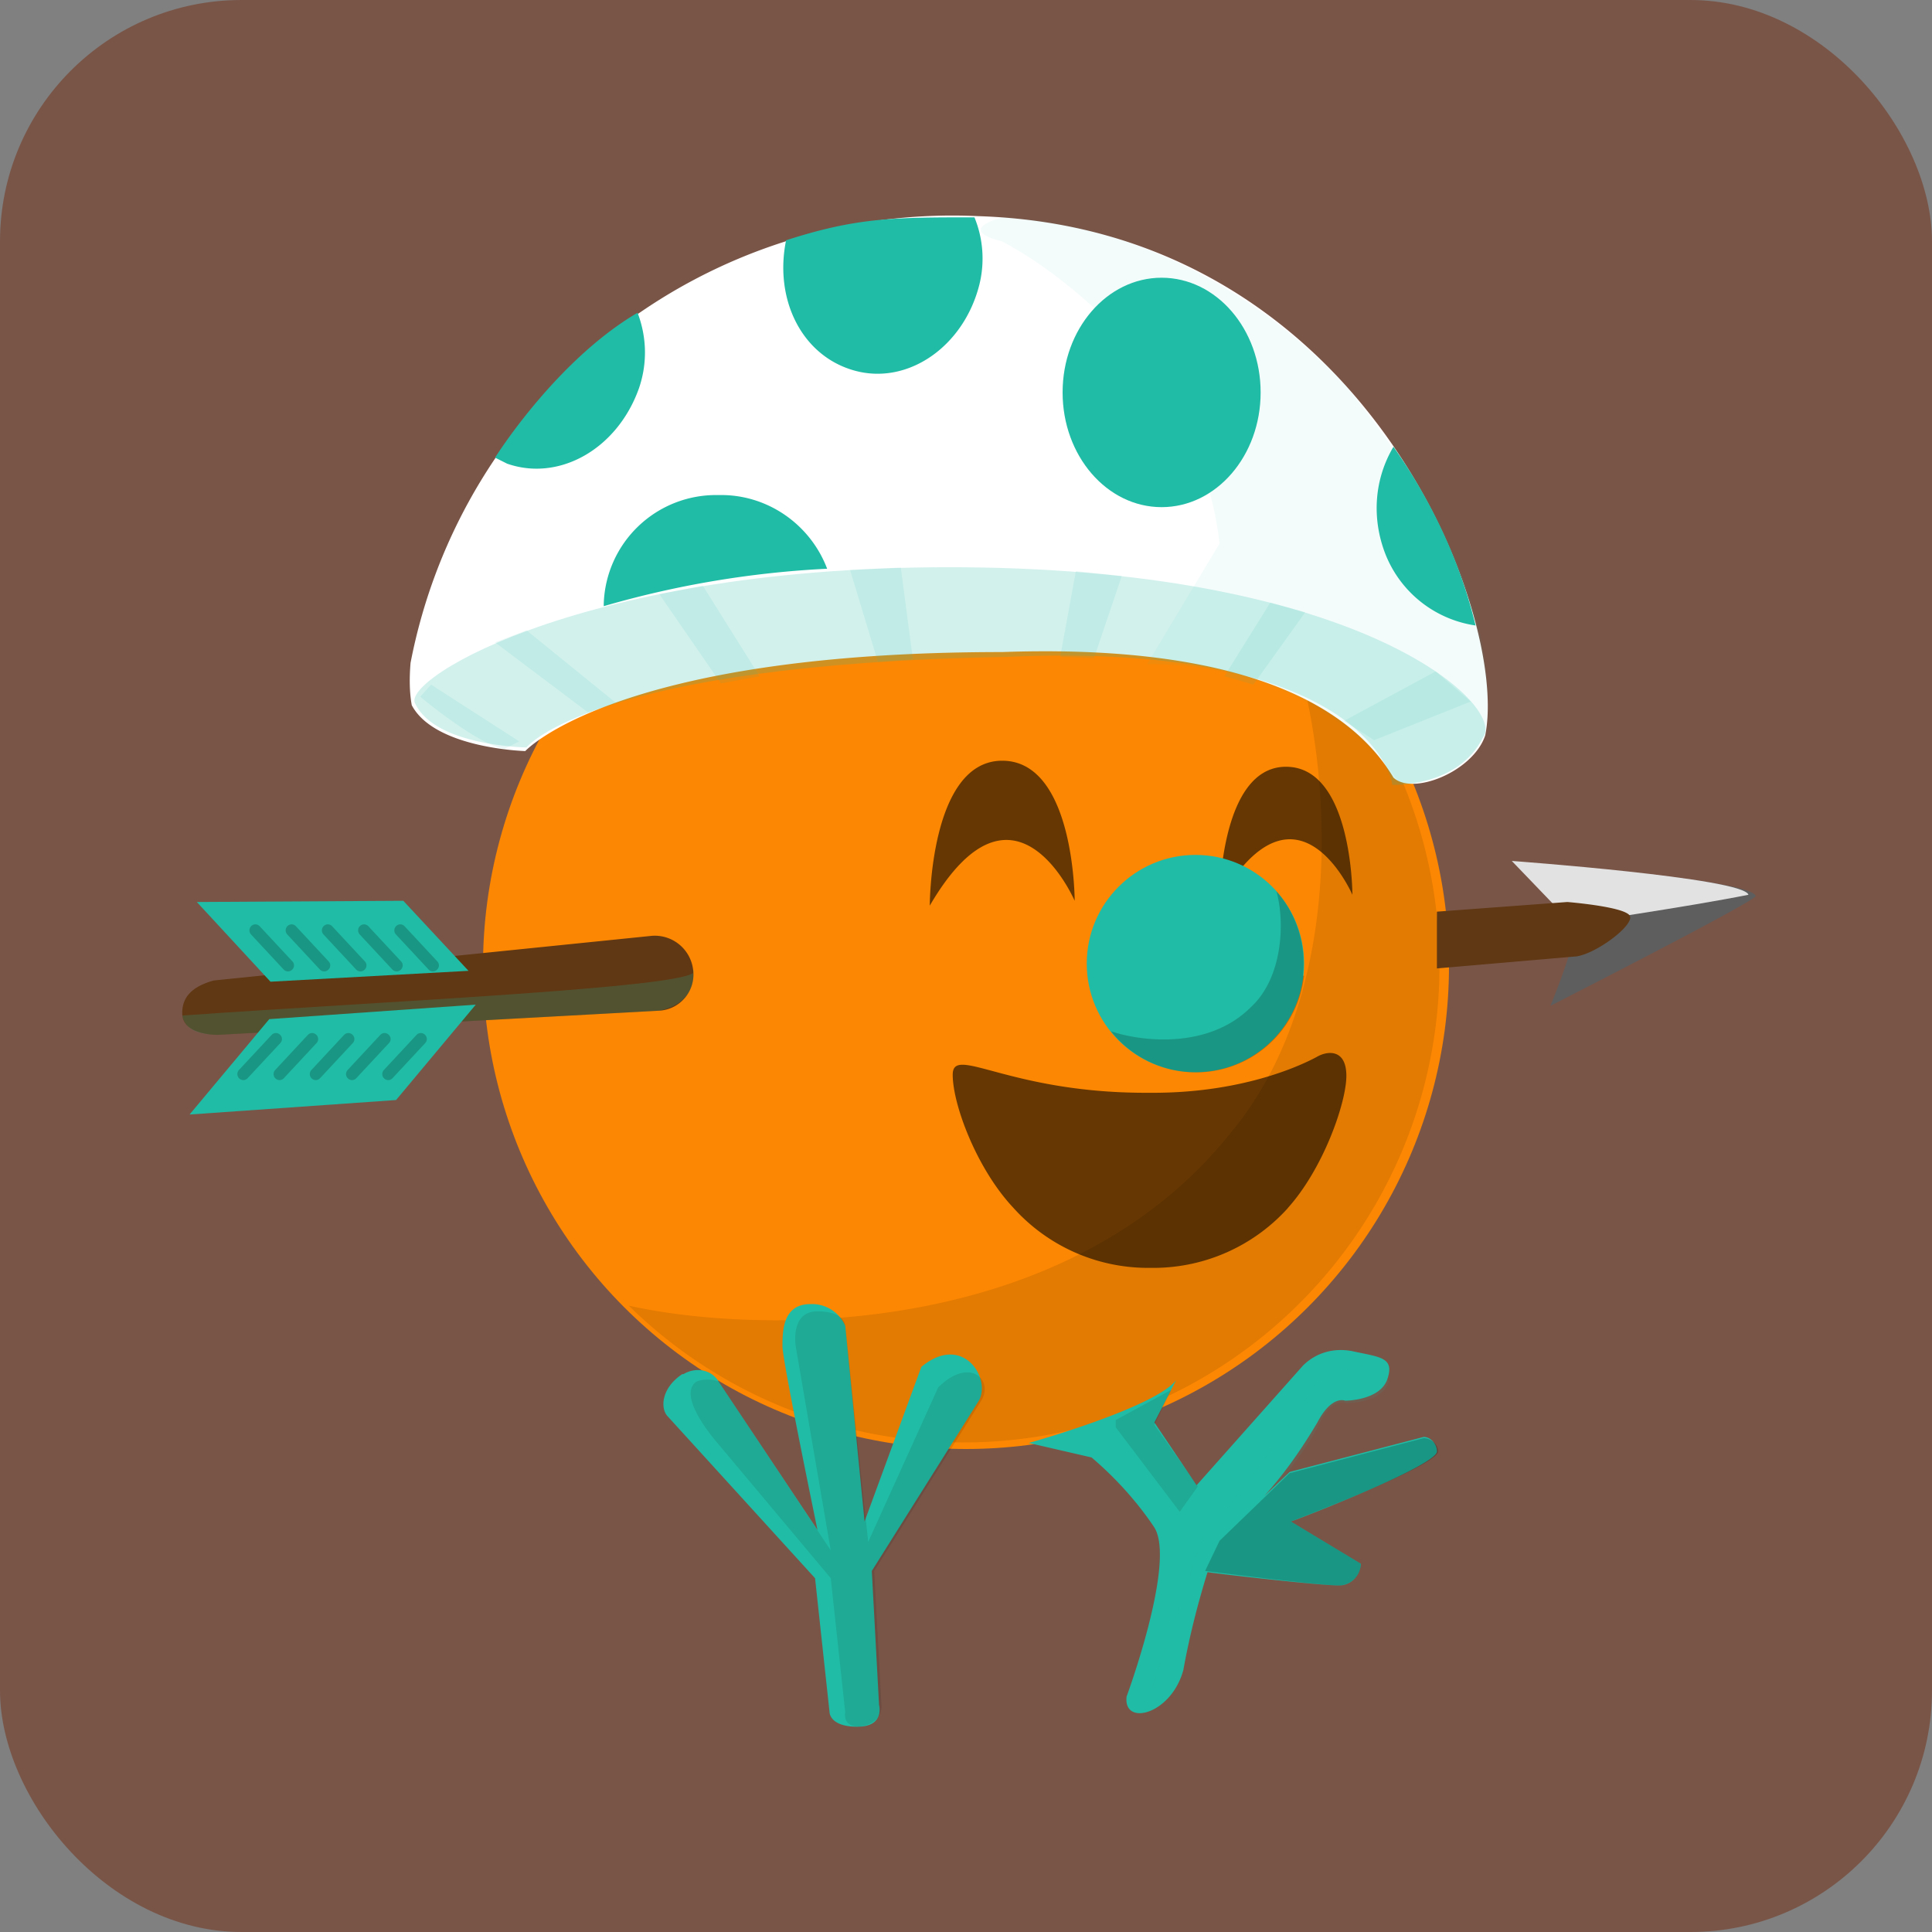 <svg viewBox="0 0 160 160" width="160" height="160" xmlns="http://www.w3.org/2000/svg">
    <rect x="0" y="0" width="160" height="160" fill="#808080" stroke="none"/>
    <defs><clipPath id="rectangle-clip-186">
    <rect x="0" y="0" width="160" height="160" rx="20" ry="20"/>
    </clipPath></defs>
    <g clip-path="url(#rectangle-clip-186)">
    <g color="#FC8702" fill="#21BCA5">
<rect fill="#795548" x="0" y="0" width="160" height="160"/>
<circle cx="80" cy="80" r="40" fill="#FC8702"/>
<g opacity=".1" fill="#010101"><path d="M119.21,80a39.46,39.46,0,0,1-67.13,28.13c10.36,2.33,36,3,49.82-14.28,10.39-12.47,8.31-33.23,4.16-43.26A39.35,39.35,0,0,1,119.21,80Z"/></g>
<path d="M43.5 62.2s-7.5-.2-9.4-3.8c-.2-1.1-.2-2.3-.1-3.5a45.7 45.7 0 0147-37c32 1 44 33 42 43-1 3-6 5-7.6 3.5C111 57 99.9 53.4 83 54c-32 0-39.5 8.2-39.5 8.2z" fill="#fff"/><path d="M83 20s16 8 18 25l-6 10c15 0 21 10 21 10s5 0 7-4.3c.7-5 .1-14.2-11.1-28.2 0 0-10.9-13.5-28.9-14.5 0 0-4 1 0 2z" opacity=".05"/><path d="M43.6 61.9s-7.5-.1-9.2-3.6c-1.4-2 14.7-11.9 47-11.3s43.4 11.7 41.4 14.1c-2 4.1-7.5 3.9-7.5 3.9 0-.7-2.6-11.9-31.9-10.6-34.4.6-39.8 7.5-39.8 7.5z" opacity=".2"/><g opacity=".1"><path d="M34.8 57.7s4.9 4.1 7 4.3l1.2-.6-7.3-4.7-.9 1zM41 53.2l7.7 5.8 2.3-.8-7.4-6zM54.6 49.2l5.1 7.4 3.2-.6-4.7-7.5zM70.4 47.2l2.3 7.6 2.9-.2-1-7.6zM89.1 47.3l-1.3 7.1 2.8.1 2.3-6.8zM105.2 49.9l-3.8 6.1 2.4.7 4.3-6zM118.9 55.6l-7.6 4.1 2.5 1.6 8-3.2z"/></g><ellipse cx="96.2" cy="32.5" rx="8.2" ry="9.5"/><path d="M122.2 51.8a9.5 9.5 0 01-7.5-6c-1.1-2.9-.9-6.1.7-8.8 3.1 4.4 5.5 9.4 6.8 14.8zM52.9 32.2c-1.8 5-6.6 7.7-10.9 6.2l-1-.5s5-8 11.8-12c.8 2.1.8 4.3.1 6.3zM81.1 23.6c-1.3 5.1-5.9 8.3-10.3 7.1s-6.7-5.9-5.7-10.8C71 18 74 18 80.7 18a9 9 0 01.4 5.6zM50 50.2V50a9.3 9.3 0 019.5-9c4-.1 7.6 2.4 9 6.1A80.4 80.4 0 0050 50.2z"/>
<path d="M125.8 71.4s19.2 1.4 19.6 2.8c.1.4-18.2 9.7-17 9.1 0 0 2.4-5.8 2.1-7.1s-4.7-4.8-4.7-4.8z" fill="#5e5e5e"/><path d="M125.2 71.3s19.2 1.4 19.6 2.8c-5 1-14.6 2.4-14.6 2.4l-5-5.2z" fill="#e2e2e2"/><g fill="#603813"><path d="M130.6 79.2l-11.6 1v-4.7l10.8-.8s5 .4 5.2 1.2-2.7 3-4.4 3.3zM54.6 83.7l-36.5 2s-2.8.1-3-1.6c-.1-1.5.8-2.4 2.6-2.9L54 77.5a3.2 3.2 0 013.4 2.8 3 3 0 01-2.8 3.4z"/></g><path d="M54.6 83.7l-36.5 2c-1.8 0-2.8-.5-3-1.6 17-1.2 44.2-2.4 42.3-3.8 0 .1.5 2.7-2.8 3.4z" opacity=".2"/><path d="M38.8 80.4l-5.4-5.8-17.1.1 6.1 6.6zM39.4 83.2l-6.6 7.9-17.1 1.2 6.6-7.9z"/><g fill="#010101" opacity=".2"><path d="M23.8 76.7c.2-.2.5-.2.7 0l2.7 2.9c.2.2.2.5 0 .7-.2.2-.5.2-.7 0l-2.7-2.9a.5.5 0 010-.7zM20.8 76.7c.2-.2.5-.2.7 0l2.7 2.9c.2.2.2.5 0 .7-.2.2-.5.2-.7 0l-2.7-2.9a.5.5 0 010-.7zM26.8 76.7c.2-.2.5-.2.7 0l2.7 2.9c.2.2.2.5 0 .7-.2.2-.5.2-.7 0l-2.7-2.9a.5.5 0 010-.7zM29.8 76.7c.2-.2.5-.2.7 0l2.7 2.9c.2.2.2.5 0 .7-.2.2-.5.2-.7 0l-2.7-2.9a.5.5 0 010-.7zM32.8 76.7c.2-.2.5-.2.7 0l2.7 2.9c.2.2.2.5 0 .7-.2.2-.5.2-.7 0l-2.7-2.9a.5.5 0 010-.7zM26.2 85.7c.2.2.2.5 0 .7l-2.7 2.9c-.2.2-.5.2-.7 0a.5.5 0 010-.7l2.7-2.9c.2-.2.5-.2.7 0zM23.2 85.7c.2.2.2.5 0 .7l-2.7 2.9c-.2.2-.5.2-.7 0a.5.5 0 010-.7l2.7-2.9c.2-.2.5-.2.7 0zM29.2 85.7c.2.2.2.5 0 .7l-2.7 2.9c-.2.2-.5.2-.7 0a.5.5 0 010-.7l2.7-2.9c.2-.2.5-.2.7 0zM32.2 85.7c.2.2.2.5 0 .7l-2.7 2.9c-.2.2-.5.2-.7 0a.5.5 0 010-.7l2.7-2.9c.2-.2.5-.2.7 0zM35.2 85.7c.2.2.2.5 0 .7l-2.7 2.9c-.2.2-.5.2-.7 0a.5.5 0 010-.7l2.7-2.9c.2-.2.5-.2.7 0z"/></g>
<g fill="#010101" opacity=".6"><path d="M77 75s0-12 6-12 6 11.6 6 11.6S84 63 77 75zM101 74.5s0-11 5.5-11 5.5 10.6 5.5 10.6-4.6-10.6-11 .4zM106.7 100a15 15 0 01-11.1 5H95a15 15 0 01-11.1-5c-3-3.2-5-8.5-5-11s4.6 1.5 16 1.5h.6c7.8 0 12.7-2.5 13.6-3s2.4-.6 2.4 1.6-1.9 7.7-4.9 11z"/></g><circle cx="99" cy="79.8" r="9"/><path d="M108 80.8a9 9 0 01-16 4.6c2.3.8 8 1.6 11.6-2 2.7-2.5 2.8-7.2 2.1-9.6a9 9 0 012.2 7z" fill="#010101" opacity=".2"/>
<path d="M59.5 114.4c-.6-1-1.9-1.2-2.9-.6h-.1c-1.8 1.2-1.8 2.9-1.2 3.5l12.2 13.4 1.2 11.1s0 1.2 2.3 1.2 1.8-1.8 1.8-1.8l-.6-11.1 8.8-14c1.2-1.8-1.2-5.8-4.7-2.9L71.6 126 70 109.8a3 3 0 00-2.9-1.8c-2.3 0-2.3 2.3-2.3 3.5s2.9 15.2 2.9 15.2l-8.2-12.3zM119 120.2c0-.6-.5-1.2-1.1-1.2l-11.1 2.9-2.1 2c1.7-1.9 3.1-3.9 4.4-6.1 1.2-2.3 2.3-1.8 2.3-1.8s2.9 0 3.5-1.8-.6-1.8-2.9-2.3c-1.5-.3-3 .1-4.1 1.2l-8.8 9.9-3.5-5.2 1.8-3.5c-1.8 2.3-12.2 5.2-12.2 5.2l5.2 1.2c2 1.7 3.8 3.7 5.2 5.8 1.8 2.9-2.3 14-2.3 14-.3 2.5 3.7 1.5 4.7-2.2.5-2.8 1.2-5.5 2-8.1 1.4.2 9.3 1.1 10.9 1.1.9 0 1.7-.7 1.8-1.7v-.1l-5.8-3.5c-.1.1 12.1-4.6 12.1-5.8z"/><g fill="#010101" opacity=".1"><path d="M59.5 114.4c-.6-.2-1.2-.2-1.8 0-1.8 1.2 1.8 5.2 1.8 5.2l9.3 11.1 1.2 11.1s-.3 1.2 1.2 1.2c2-.3 1.8-1.8 1.8-1.8l-.6-11.1 8.8-14c1.2-1.8-.9-3.8-3.5-1.2l-5.8 12.8-1.9-17.9s0-1.2-2.3-1.2-1.8 2.9-1.8 2.9l2.9 16.9-9.3-14zM92.4 118.2l5.3 7 1.5-2.1-3.6-5.1 1.4-2.9-4.6 2.5z"/></g><path d="M99.8 126.7c2.3-1.8 6.6-8.3 9.2-12.1 2.2-1.6 4.9-2.2 6-.2-.5 1.8-3.5 1.8-3.5 1.8s-1.2-.6-2.3 1.8-5.8 8.2-7.6 9.3-3.6 11-3.6 11c-1 1.9-2 3-3.1 3l4.9-14.6z" opacity=".1"/><path d="M106.8 122l11.1-2.9c.6 0 1.2.5 1.2 1.1 0 1.2-12.2 5.8-12.2 5.8l5.8 3.5c0 .9-.7 1.7-1.7 1.8h-.1c-1.8 0-11.1-1.2-11.1-1.2l1.2-2.5 5.8-5.6z" fill="#010101" opacity=".2"/>
</g>
    </g></svg>